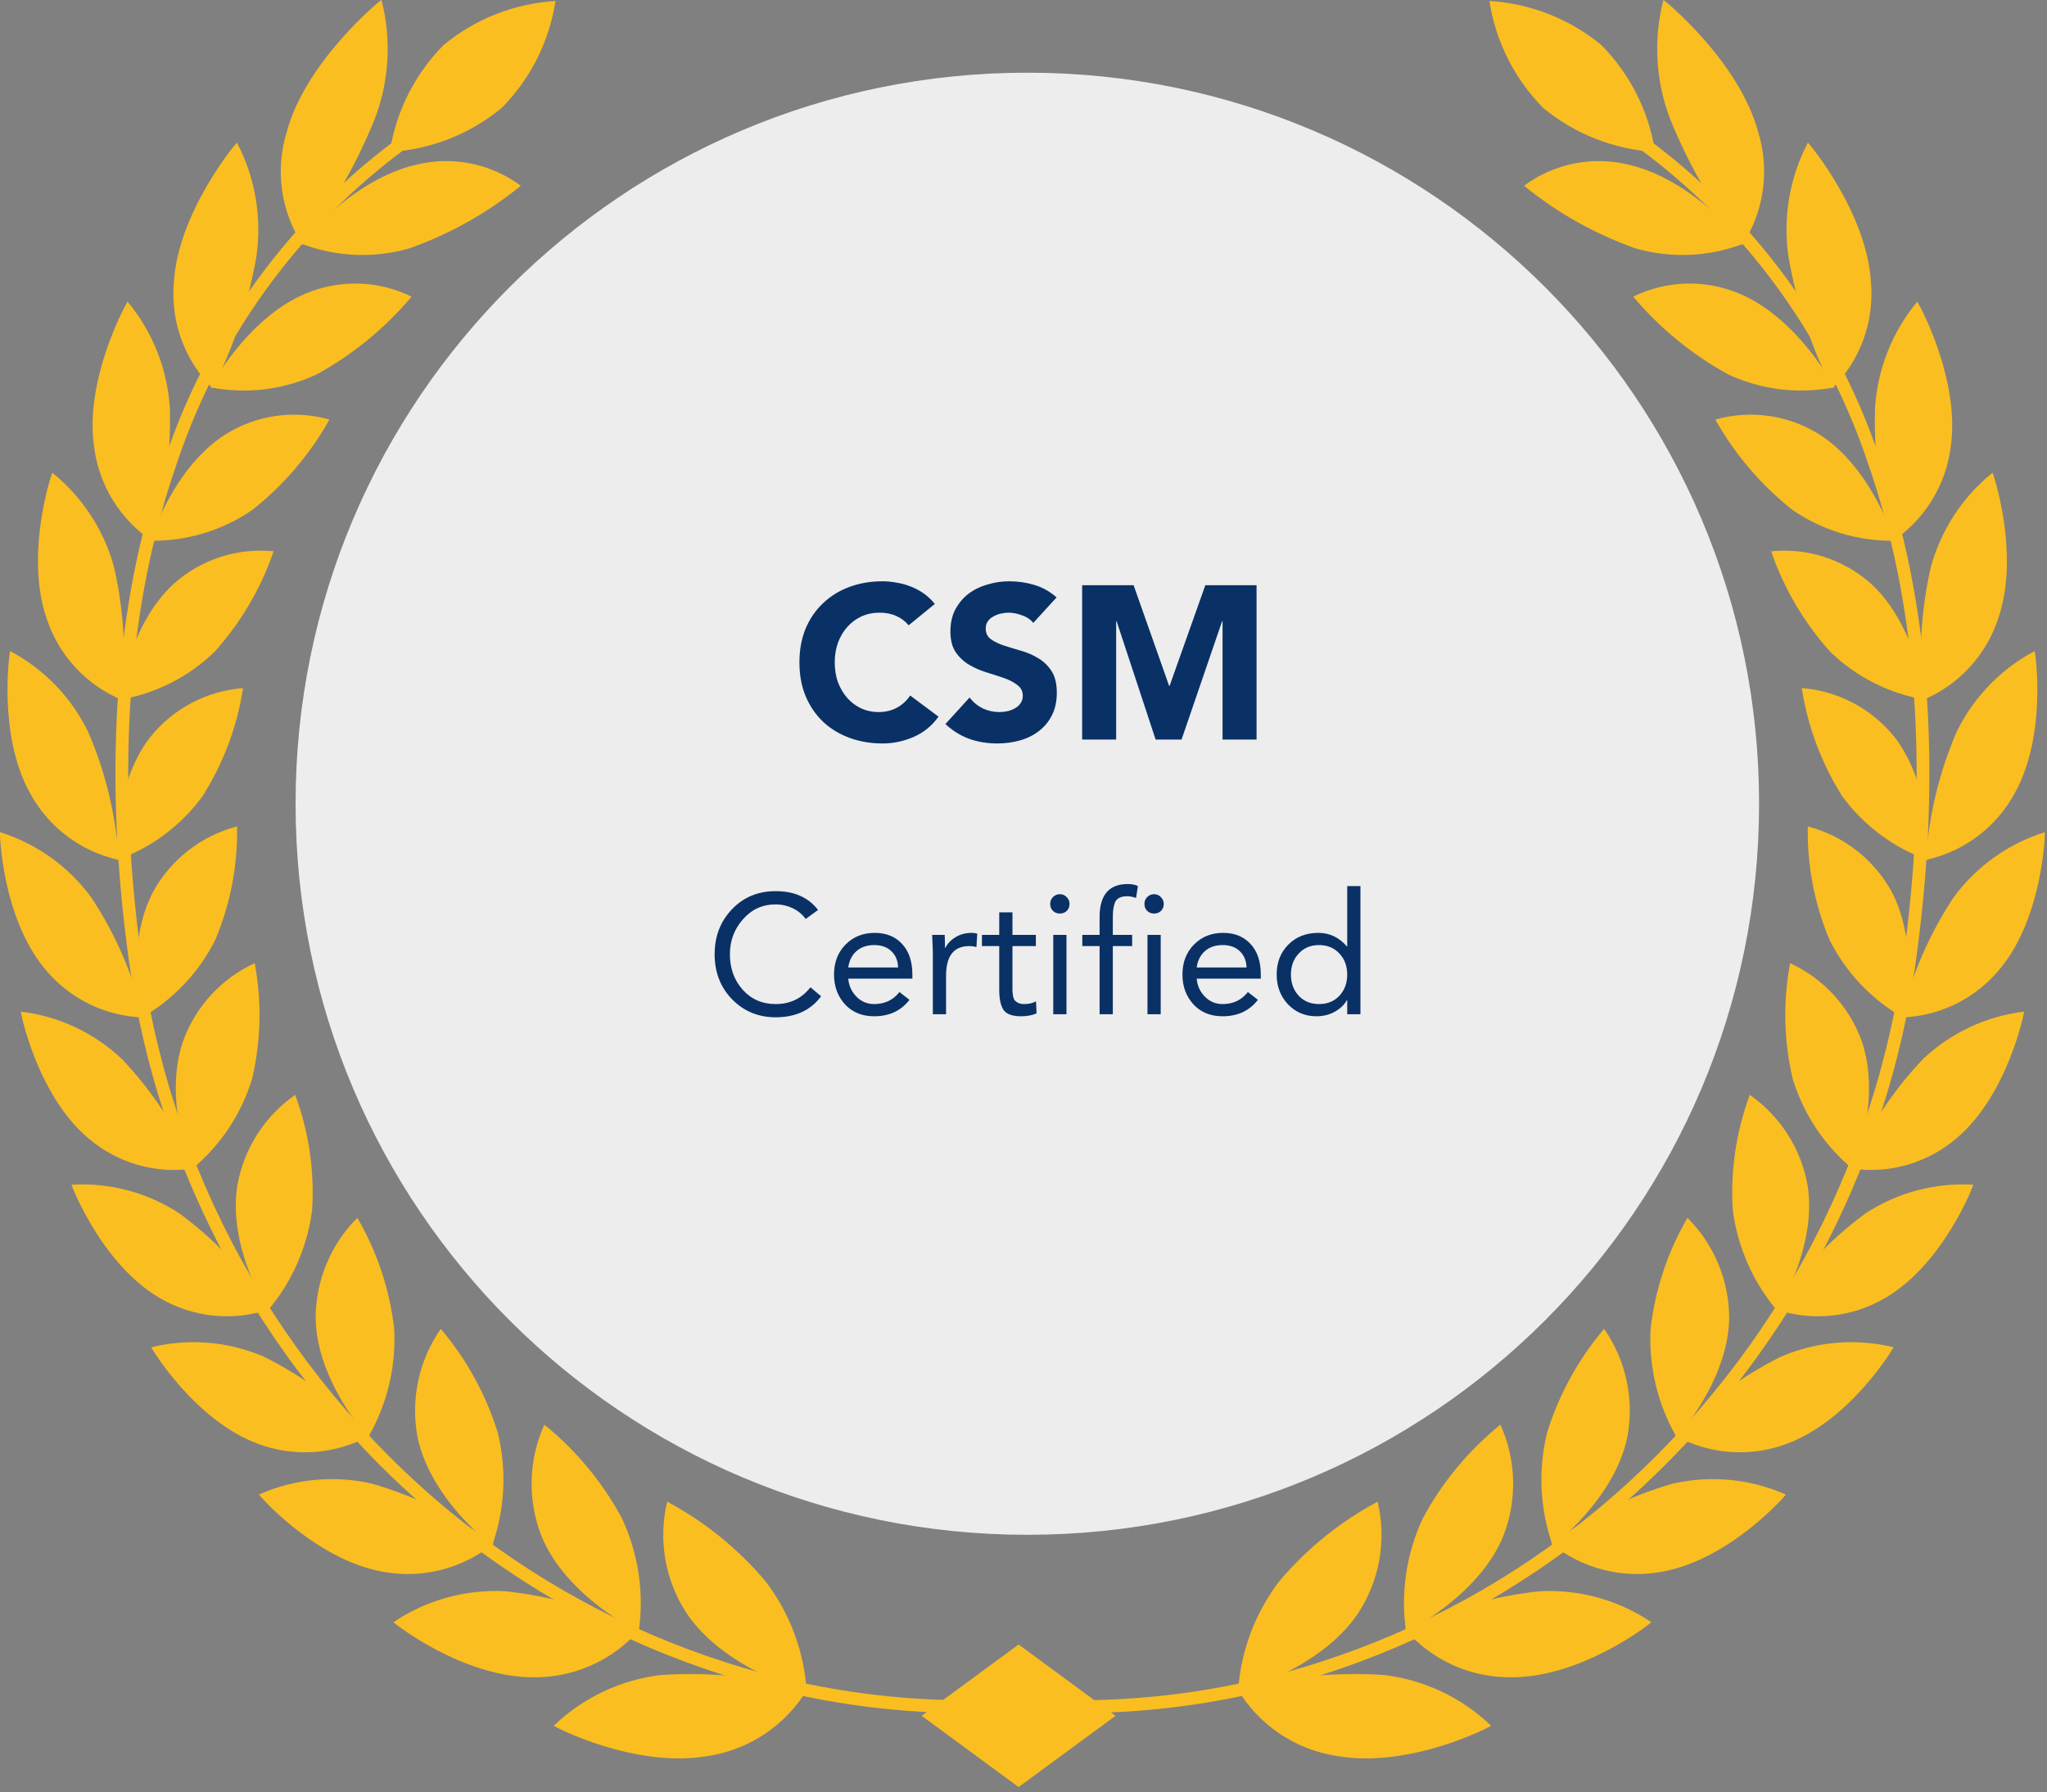 <svg width="169" height="148" viewBox="0 0 169 148" fill="none" xmlns="http://www.w3.org/2000/svg">
<rect x="0" y="0" width="169" height="148" fill="#808080" stroke="none"/>
<g clip-path="url(#clip0_2_116)">
<path d="M132.193 3.706C134.577 6.11 136.137 9.207 136.649 12.552C133.269 12.346 130.04 11.078 127.424 8.929C125.04 6.525 123.48 3.428 122.968 0.083C126.349 0.286 129.579 1.555 132.193 3.706Z" fill="#FBBE20"/>
<path d="M105.618 130.574C103.608 133.208 102.424 136.377 102.215 139.683C102.202 139.747 109.039 137.832 112.114 133.234C113.001 131.888 113.602 130.374 113.881 128.787C114.159 127.199 114.109 125.571 113.734 124.003C110.637 125.661 107.883 127.891 105.618 130.574Z" fill="#FBBE20"/>
<path d="M110.41 145.01C108.715 144.757 107.096 144.131 105.672 143.178C104.248 142.224 103.053 140.967 102.174 139.496C106.098 138.457 110.165 138.057 114.217 138.312C117.556 138.699 120.677 140.17 123.097 142.502C123.176 142.529 116.473 146.052 110.41 145.01Z" fill="#FBBE20"/>
<path d="M117.475 125.363C116.106 128.282 115.622 131.537 116.082 134.727C116.082 134.791 122.086 131.818 124.109 126.846C124.687 125.374 124.963 123.802 124.923 122.222C124.882 120.641 124.525 119.085 123.873 117.645C121.25 119.769 119.075 122.392 117.475 125.363Z" fill="#FBBE20"/>
<path d="M124.808 138.505C123.142 138.527 121.491 138.185 119.971 137.503C118.451 136.821 117.099 135.815 116.01 134.555C119.498 132.885 123.245 131.818 127.091 131.399C130.366 131.222 133.61 132.118 136.329 133.951C136.412 133.956 130.707 138.499 124.808 138.505Z" fill="#FBBE20"/>
<path d="M127.723 118.319C126.974 121.395 127.133 124.622 128.182 127.609C128.182 127.673 133.332 123.773 134.363 118.614C134.644 117.079 134.618 115.505 134.287 113.98C133.956 112.456 133.326 111.012 132.434 109.732C130.301 112.248 128.698 115.168 127.723 118.319Z" fill="#FBBE20"/>
<path d="M137.204 129.79C135.603 130.087 133.957 130.033 132.38 129.631C130.803 129.229 129.332 128.489 128.069 127.462C131.085 125.245 134.467 123.573 138.061 122.524C141.198 121.797 144.487 122.108 147.432 123.408C147.512 123.405 142.842 128.783 137.204 129.79Z" fill="#FBBE20"/>
<path d="M136.273 109.73C136.111 112.852 136.854 115.954 138.414 118.663C138.423 118.727 142.676 114.056 142.761 108.865C142.761 107.323 142.457 105.796 141.866 104.372C141.275 102.947 140.409 101.653 139.317 100.563C137.681 103.377 136.645 106.498 136.273 109.73Z" fill="#FBBE20"/>
<path d="M147.53 119.22C146.031 119.783 144.428 120.014 142.831 119.897C141.234 119.779 139.682 119.316 138.281 118.54C140.794 115.862 143.764 113.654 147.052 112.02C149.977 110.767 153.23 110.497 156.322 111.249C156.386 111.23 152.788 117.274 147.53 119.22Z" fill="#FBBE20"/>
<path d="M143.056 99.887C143.443 102.954 144.71 105.844 146.705 108.207C146.724 108.266 150.04 102.984 149.238 97.906C148.975 96.403 148.418 94.967 147.598 93.681C146.778 92.394 145.712 91.283 144.46 90.41C143.337 93.437 142.859 96.665 143.056 99.887Z" fill="#FBBE20"/>
<path d="M155.685 107.156C154.324 107.967 152.803 108.472 151.227 108.637C149.651 108.801 148.059 108.621 146.559 108.108C148.54 105.054 151.055 102.382 153.984 100.219C156.623 98.478 159.756 97.64 162.913 97.829C162.967 97.805 160.472 104.344 155.685 107.156Z" fill="#FBBE20"/>
<path d="M148.003 89.076C148.893 92.004 150.626 94.606 152.986 96.557C153.013 96.611 155.359 90.871 153.725 86.033C153.22 84.609 152.435 83.3 151.415 82.184C150.396 81.068 149.164 80.167 147.79 79.535C147.198 82.696 147.271 85.945 148.003 89.076Z" fill="#FBBE20"/>
<path d="M161.586 93.946C160.397 94.979 158.998 95.742 157.485 96.181C155.972 96.62 154.382 96.726 152.824 96.49C154.246 93.151 156.254 90.094 158.755 87.463C161.042 85.29 163.97 83.913 167.103 83.535C167.154 83.495 165.798 90.352 161.586 93.946Z" fill="#FBBE20"/>
<path d="M151.041 77.6C152.397 80.311 154.529 82.558 157.167 84.053C157.199 84.103 158.542 78.054 156.148 73.58C155.419 72.271 154.431 71.124 153.246 70.206C152.061 69.289 150.702 68.621 149.251 68.243C149.19 71.452 149.8 74.639 151.041 77.6Z" fill="#FBBE20"/>
<path d="M165.159 79.954C164.171 81.178 162.93 82.175 161.521 82.876C160.112 83.577 158.569 83.966 156.995 84.017C157.834 80.481 159.29 77.121 161.297 74.092C163.167 71.547 165.801 69.665 168.816 68.718C168.865 68.672 168.685 75.671 165.159 79.954Z" fill="#FBBE20"/>
<path d="M152.098 65.752C153.875 68.181 156.344 70.018 159.182 71.021C159.223 71.066 159.527 64.864 156.416 60.869C155.484 59.706 154.323 58.746 153.005 58.049C151.686 57.353 150.239 56.934 148.752 56.82C149.244 59.995 150.383 63.035 152.098 65.752Z" fill="#FBBE20"/>
<path d="M166.316 65.536C165.561 66.918 164.517 68.122 163.256 69.066C161.995 70.011 160.545 70.673 159.005 71.008C159.237 67.364 160.095 63.788 161.541 60.434C162.926 57.587 165.178 55.252 167.975 53.765C168.022 53.714 169.052 60.689 166.316 65.536Z" fill="#FBBE20"/>
<path d="M151.105 53.823C153.253 55.91 155.989 57.29 158.946 57.777C158.995 57.817 158.218 51.611 154.457 48.191C153.345 47.2 152.039 46.452 150.622 45.993C149.206 45.534 147.709 45.374 146.227 45.524C147.278 48.59 148.938 51.412 151.105 53.823Z" fill="#FBBE20"/>
<path d="M164.977 51.058C164.488 52.56 163.681 53.939 162.611 55.102C161.54 56.265 160.232 57.183 158.775 57.796C158.376 54.134 158.589 50.432 159.405 46.841C160.238 43.77 162.021 41.04 164.5 39.042C164.532 38.987 166.807 45.748 164.977 51.058Z" fill="#FBBE20"/>
<path d="M147.981 42.106C150.45 43.803 153.385 44.694 156.381 44.654C156.44 44.687 154.557 38.638 150.205 35.871C148.939 35.078 147.521 34.558 146.041 34.347C144.562 34.136 143.054 34.238 141.617 34.647C143.235 37.521 145.396 40.055 147.981 42.106Z" fill="#FBBE20"/>
<path d="M161.055 36.874C160.861 38.451 160.328 39.967 159.493 41.319C158.658 42.671 157.541 43.827 156.218 44.708C155.164 41.118 154.686 37.384 154.803 33.644C155.017 30.442 156.234 27.388 158.284 24.916C158.31 24.863 161.865 31.247 161.055 36.874Z" fill="#FBBE20"/>
<path d="M142.665 30.911C145.396 32.187 148.46 32.565 151.419 31.99C151.487 32.014 148.455 26.272 143.587 24.241C142.196 23.655 140.696 23.374 139.187 23.418C137.678 23.462 136.196 23.829 134.842 24.496C137.032 27.098 139.685 29.272 142.665 30.911Z" fill="#FBBE20"/>
<path d="M154.468 23.351C154.603 24.95 154.386 26.559 153.833 28.065C153.28 29.571 152.403 30.938 151.265 32.07C149.528 28.644 148.311 24.977 147.654 21.193C147.185 17.966 147.745 14.674 149.255 11.784C149.277 11.722 154.155 17.552 154.468 23.351Z" fill="#FBBE20"/>
<path d="M135.073 20.526C138.004 21.354 141.126 21.209 143.968 20.113C144.045 20.126 139.833 14.853 134.505 13.611C133.021 13.239 131.472 13.201 129.971 13.5C128.469 13.799 127.053 14.427 125.825 15.339C128.584 17.59 131.713 19.345 135.073 20.526Z" fill="#FBBE20"/>
<path d="M145.138 10.85C145.629 12.41 145.767 14.06 145.543 15.68C145.319 17.3 144.738 18.85 143.841 20.218C141.392 17.042 139.389 13.545 137.887 9.826C136.686 6.688 136.492 3.254 137.33 0C137.343 -0.064 143.568 5.042 145.138 10.85Z" fill="#FBBE20"/>
<path d="M82.983 141.193L83.077 140.136C91.822 140.928 100.636 139.944 108.989 137.243C117.256 134.584 124.941 130.378 131.636 124.851C145.801 113.165 154.966 96.515 157.258 78.303C159.232 63.208 158.22 49.76 154.244 38.328C150.3 26.458 142.304 16.351 131.655 9.777L132.213 8.879C143.068 15.581 151.22 25.884 155.241 37.985C159.271 49.574 160.301 63.186 158.298 78.444C155.974 96.921 146.675 113.814 132.302 125.669C125.501 131.28 117.696 135.55 109.301 138.251C100.816 140.994 91.864 141.994 82.983 141.193Z" fill="#FBBE20"/>
<path d="M36.636 3.706C34.252 6.11 32.692 9.207 32.18 12.552C35.56 12.346 38.789 11.078 41.405 8.929C43.79 6.525 45.351 3.429 45.864 0.083C42.482 0.285 39.251 1.554 36.636 3.706Z" fill="#FBBE20"/>
<path d="M63.198 130.574C65.208 133.207 66.392 136.377 66.602 139.683C66.615 139.747 59.777 137.832 56.702 133.234C55.815 131.888 55.214 130.374 54.935 128.787C54.657 127.199 54.707 125.571 55.082 124.003C58.181 125.658 60.935 127.888 63.198 130.574Z" fill="#FBBE20"/>
<path d="M58.412 145.01C60.108 144.757 61.726 144.131 63.15 143.178C64.575 142.225 65.769 140.967 66.649 139.497C62.724 138.457 58.657 138.057 54.605 138.312C51.266 138.699 48.146 140.171 45.725 142.502C45.647 142.529 52.345 146.053 58.412 145.01Z" fill="#FBBE20"/>
<path d="M51.339 125.363C52.709 128.282 53.193 131.537 52.733 134.727C52.733 134.791 46.729 131.818 44.706 126.846C44.128 125.374 43.851 123.802 43.892 122.222C43.932 120.641 44.289 119.085 44.941 117.645C47.565 119.769 49.74 122.392 51.339 125.363Z" fill="#FBBE20"/>
<path d="M44.013 138.505C45.679 138.527 47.329 138.185 48.849 137.503C50.369 136.821 51.721 135.815 52.811 134.555C49.323 132.884 45.576 131.817 41.73 131.399C38.455 131.222 35.211 132.118 32.492 133.952C32.415 133.956 38.118 138.499 44.013 138.505Z" fill="#FBBE20"/>
<path d="M41.099 118.319C41.848 121.395 41.689 124.622 40.64 127.609C40.64 127.673 35.49 123.773 34.461 118.614C34.18 117.079 34.206 115.505 34.537 113.98C34.868 112.456 35.498 111.012 36.39 109.732C38.524 112.247 40.126 115.168 41.099 118.319Z" fill="#FBBE20"/>
<path d="M31.61 129.79C33.211 130.087 34.857 130.033 36.434 129.631C38.011 129.229 39.482 128.489 40.745 127.462C37.729 125.245 34.347 123.573 30.753 122.524C27.616 121.797 24.328 122.108 21.382 123.408C21.314 123.405 25.984 128.783 31.61 129.79Z" fill="#FBBE20"/>
<path d="M32.547 109.73C32.709 112.852 31.966 115.954 30.405 118.663C30.396 118.727 26.144 114.057 26.058 108.865C26.058 107.323 26.363 105.796 26.953 104.372C27.544 102.947 28.411 101.653 29.503 100.563C31.139 103.377 32.175 106.498 32.547 109.73Z" fill="#FBBE20"/>
<path d="M21.289 119.221C22.788 119.784 24.391 120.014 25.988 119.897C27.585 119.779 29.137 119.316 30.537 118.54C28.025 115.862 25.055 113.654 21.767 112.02C18.841 110.767 15.588 110.496 12.496 111.249C12.431 111.23 16.029 117.274 21.289 119.221Z" fill="#FBBE20"/>
<path d="M25.771 99.887C25.386 102.954 24.118 105.845 22.123 108.207C22.106 108.266 18.788 102.984 19.592 97.906C19.854 96.403 20.411 94.967 21.231 93.681C22.051 92.394 23.117 91.283 24.369 90.41C25.494 93.436 25.971 96.665 25.771 99.887Z" fill="#FBBE20"/>
<path d="M13.14 107.156C14.501 107.966 16.022 108.472 17.598 108.636C19.173 108.801 20.766 108.621 22.265 108.108C20.285 105.054 17.77 102.382 14.841 100.219C12.201 98.478 9.068 97.64 5.911 97.829C5.857 97.805 8.353 104.344 13.14 107.156Z" fill="#FBBE20"/>
<path d="M20.815 89.076C19.924 92.004 18.191 94.606 15.832 96.557C15.804 96.611 13.459 90.871 15.092 86.033C15.597 84.609 16.383 83.3 17.402 82.184C18.421 81.068 19.654 80.167 21.027 79.535C21.622 82.695 21.549 85.945 20.815 89.076Z" fill="#FBBE20"/>
<path d="M7.239 93.946C8.428 94.979 9.828 95.742 11.342 96.181C12.856 96.621 14.447 96.726 16.005 96.49C14.584 93.151 12.575 90.094 10.075 87.463C7.787 85.29 4.858 83.913 1.724 83.535C1.671 83.495 3.027 90.352 7.239 93.946Z" fill="#FBBE20"/>
<path d="M17.779 77.6C16.424 80.311 14.292 82.558 11.654 84.053C11.622 84.103 10.28 78.054 12.673 73.58C13.402 72.271 14.39 71.124 15.575 70.206C16.761 69.289 18.119 68.621 19.57 68.243C19.636 71.453 19.026 74.641 17.779 77.6Z" fill="#FBBE20"/>
<path d="M3.663 79.954C4.652 81.178 5.893 82.175 7.301 82.876C8.71 83.577 10.254 83.966 11.827 84.017C10.989 80.481 9.533 77.121 7.525 74.092C5.655 71.547 3.021 69.665 0.007 68.718C-0.046 68.672 0.136 75.671 3.663 79.954Z" fill="#FBBE20"/>
<path d="M16.72 65.753C14.944 68.181 12.475 70.018 9.637 71.021C9.596 71.066 9.291 64.864 12.402 60.869C13.334 59.706 14.495 58.746 15.814 58.049C17.132 57.353 18.58 56.934 20.067 56.82C19.579 59.996 18.44 63.037 16.72 65.753Z" fill="#FBBE20"/>
<path d="M2.503 65.536C3.258 66.918 4.301 68.122 5.563 69.067C6.824 70.011 8.274 70.673 9.814 71.008C9.582 67.364 8.724 63.788 7.278 60.434C5.893 57.587 3.64 55.252 0.843 53.765C0.803 53.714 -0.228 60.689 2.503 65.536Z" fill="#FBBE20"/>
<path d="M17.713 53.823C15.565 55.91 12.829 57.29 9.873 57.777C9.823 57.817 10.601 51.611 14.361 48.191C15.473 47.201 16.779 46.452 18.196 45.993C19.613 45.534 21.11 45.375 22.592 45.524C21.54 48.59 19.881 51.412 17.713 53.823Z" fill="#FBBE20"/>
<path d="M3.846 51.058C4.335 52.56 5.143 53.939 6.213 55.102C7.283 56.265 8.592 57.183 10.049 57.795C10.448 54.134 10.235 50.432 9.419 46.841C8.585 43.77 6.802 41.04 4.324 39.042C4.29 38.987 2.014 45.748 3.846 51.058Z" fill="#FBBE20"/>
<path d="M20.835 42.106C18.366 43.803 15.432 44.694 12.435 44.654C12.376 44.687 14.259 38.638 18.611 35.871C19.877 35.078 21.295 34.558 22.775 34.347C24.255 34.136 25.762 34.238 27.2 34.647C25.585 37.524 23.423 40.058 20.835 42.106Z" fill="#FBBE20"/>
<path d="M7.766 36.874C7.96 38.45 8.493 39.967 9.328 41.319C10.163 42.671 11.28 43.827 12.603 44.708C13.658 41.118 14.136 37.384 14.02 33.644C13.806 30.442 12.588 27.388 10.539 24.916C10.51 24.863 6.949 31.247 7.766 36.874Z" fill="#FBBE20"/>
<path d="M26.155 30.911C23.425 32.187 20.361 32.565 17.402 31.99C17.334 32.014 20.366 26.272 25.234 24.242C26.625 23.655 28.125 23.374 29.634 23.418C31.143 23.462 32.624 23.83 33.978 24.496C31.79 27.099 29.137 29.274 26.155 30.911Z" fill="#FBBE20"/>
<path d="M14.353 23.351C14.218 24.95 14.435 26.559 14.988 28.065C15.541 29.572 16.418 30.939 17.556 32.07C19.293 28.644 20.51 24.977 21.167 21.193C21.636 17.966 21.076 14.674 19.566 11.784C19.544 11.722 14.67 17.552 14.353 23.351Z" fill="#FBBE20"/>
<path d="M33.749 20.526C30.818 21.354 27.697 21.209 24.855 20.113C24.778 20.126 28.99 14.853 34.318 13.611C35.803 13.239 37.351 13.201 38.853 13.5C40.354 13.799 41.77 14.427 42.998 15.339C40.239 17.59 37.109 19.345 33.749 20.526Z" fill="#FBBE20"/>
<path d="M23.688 10.85C23.197 12.41 23.059 14.06 23.284 15.68C23.508 17.3 24.089 18.85 24.985 20.218C27.435 17.042 29.438 13.545 30.939 9.826C32.14 6.688 32.335 3.254 31.497 0C31.483 -0.064 25.253 5.042 23.688 10.85Z" fill="#FBBE20"/>
<path d="M85.839 141.192L85.745 140.136C77.001 140.928 68.186 139.944 59.833 137.243C51.566 134.583 43.881 130.378 37.185 124.851C23.02 113.165 13.856 96.515 11.565 78.303C9.59 63.208 10.602 49.76 14.578 38.328C18.522 26.457 26.518 16.351 37.167 9.777L36.609 8.879C25.754 15.581 17.602 25.884 13.581 37.985C9.551 49.574 8.52 63.186 10.524 78.444C12.848 96.921 22.147 113.814 36.52 125.669C43.321 131.28 51.126 135.549 59.521 138.251C68.006 140.993 76.958 141.994 85.839 141.192Z" fill="#FBBE20"/>
<path d="M84.096 135.797L76.09 141.683L84.096 147.568L92.103 141.683L84.096 135.797Z" fill="#FBBE20"/>
<path d="M84.817 126.738C118.182 126.738 145.23 99.711 145.23 66.371C145.23 33.031 118.182 6.003 84.817 6.003C51.451 6.003 24.403 33.031 24.403 66.371C24.403 99.711 51.451 126.738 84.817 126.738Z" fill="#EDEDED"/>
<path d="M75.018 51.636C74.742 51.3 74.4 51.042 73.992 50.862C73.596 50.682 73.134 50.592 72.606 50.592C72.078 50.592 71.586 50.694 71.13 50.898C70.686 51.102 70.296 51.39 69.96 51.762C69.636 52.122 69.378 52.554 69.186 53.058C69.006 53.562 68.916 54.108 68.916 54.696C68.916 55.296 69.006 55.848 69.186 56.352C69.378 56.844 69.636 57.276 69.96 57.648C70.284 58.008 70.662 58.29 71.094 58.494C71.538 58.698 72.012 58.8 72.516 58.8C73.092 58.8 73.602 58.68 74.046 58.44C74.49 58.2 74.856 57.864 75.144 57.432L77.484 59.178C76.944 59.934 76.26 60.492 75.432 60.852C74.604 61.212 73.752 61.392 72.876 61.392C71.88 61.392 70.962 61.236 70.122 60.924C69.282 60.612 68.556 60.168 67.944 59.592C67.332 59.004 66.852 58.296 66.504 57.468C66.168 56.64 66 55.716 66 54.696C66 53.676 66.168 52.752 66.504 51.924C66.852 51.096 67.332 50.394 67.944 49.818C68.556 49.23 69.282 48.78 70.122 48.468C70.962 48.156 71.88 48 72.876 48C73.236 48 73.608 48.036 73.992 48.108C74.388 48.168 74.772 48.27 75.144 48.414C75.528 48.558 75.894 48.75 76.242 48.99C76.59 49.23 76.902 49.524 77.178 49.872L75.018 51.636ZM85.306 51.438C85.078 51.15 84.766 50.94 84.37 50.808C83.986 50.664 83.62 50.592 83.272 50.592C83.068 50.592 82.858 50.616 82.642 50.664C82.426 50.712 82.222 50.79 82.03 50.898C81.838 50.994 81.682 51.126 81.562 51.294C81.442 51.462 81.382 51.666 81.382 51.906C81.382 52.29 81.526 52.584 81.814 52.788C82.102 52.992 82.462 53.166 82.894 53.31C83.338 53.454 83.812 53.598 84.316 53.742C84.82 53.886 85.288 54.09 85.72 54.354C86.164 54.618 86.53 54.972 86.818 55.416C87.106 55.86 87.25 56.454 87.25 57.198C87.25 57.906 87.118 58.524 86.854 59.052C86.59 59.58 86.23 60.018 85.774 60.366C85.33 60.714 84.808 60.972 84.208 61.14C83.62 61.308 82.996 61.392 82.336 61.392C81.508 61.392 80.74 61.266 80.032 61.014C79.324 60.762 78.664 60.354 78.052 59.79L80.05 57.594C80.338 57.978 80.698 58.278 81.13 58.494C81.574 58.698 82.03 58.8 82.498 58.8C82.726 58.8 82.954 58.776 83.182 58.728C83.422 58.668 83.632 58.584 83.812 58.476C84.004 58.368 84.154 58.23 84.262 58.062C84.382 57.894 84.442 57.696 84.442 57.468C84.442 57.084 84.292 56.784 83.992 56.568C83.704 56.34 83.338 56.148 82.894 55.992C82.45 55.836 81.97 55.68 81.454 55.524C80.938 55.368 80.458 55.158 80.014 54.894C79.57 54.63 79.198 54.282 78.898 53.85C78.61 53.418 78.466 52.848 78.466 52.14C78.466 51.456 78.598 50.856 78.862 50.34C79.138 49.824 79.498 49.392 79.942 49.044C80.398 48.696 80.92 48.438 81.508 48.27C82.096 48.09 82.702 48 83.326 48C84.046 48 84.742 48.102 85.414 48.306C86.086 48.51 86.692 48.852 87.232 49.332L85.306 51.438ZM89.342 48.324H93.59L96.524 56.64H96.56L99.512 48.324H103.742V61.068H100.934V51.294H100.898L97.55 61.068H95.408L92.186 51.294H92.15V61.068H89.342V48.324Z" fill="#093166"/>
<path d="M67.54 75.142L66.518 75.884C66.229 75.492 65.865 75.193 65.426 74.988C64.987 74.783 64.525 74.68 64.04 74.68C62.957 74.68 62.057 75.091 61.338 75.912C60.619 76.724 60.26 77.685 60.26 78.796C60.26 79.963 60.615 80.943 61.324 81.736C62.033 82.52 62.939 82.912 64.04 82.912C65.235 82.912 66.191 82.45 66.91 81.526L67.792 82.268C66.933 83.425 65.683 84.004 64.04 84.004C62.612 84.004 61.413 83.509 60.442 82.52C59.481 81.531 59 80.289 59 78.796C59 77.321 59.476 76.085 60.428 75.086C61.38 74.087 62.584 73.588 64.04 73.588C65.58 73.588 66.747 74.106 67.54 75.142ZM74.261 81.918L75.087 82.562C74.387 83.467 73.417 83.92 72.175 83.92C71.177 83.92 70.374 83.593 69.767 82.94C69.161 82.277 68.857 81.456 68.857 80.476C68.857 79.468 69.175 78.642 69.809 77.998C70.444 77.354 71.247 77.032 72.217 77.032C73.16 77.032 73.911 77.335 74.471 77.942C75.041 78.549 75.325 79.389 75.325 80.462V80.812H70.033C70.08 81.391 70.304 81.885 70.705 82.296C71.107 82.707 71.597 82.912 72.175 82.912C73.043 82.912 73.739 82.581 74.261 81.918ZM70.033 79.888H74.149C74.131 79.328 73.944 78.88 73.589 78.544C73.244 78.208 72.773 78.04 72.175 78.04C71.578 78.04 71.088 78.208 70.705 78.544C70.332 78.88 70.108 79.328 70.033 79.888ZM77.015 83.752V78.754C77.015 78.539 77.005 78.259 76.987 77.914C76.968 77.569 76.959 77.331 76.959 77.2H77.995C77.995 77.312 77.999 77.489 78.009 77.732C78.018 77.975 78.023 78.157 78.023 78.278H78.051C78.209 77.933 78.485 77.639 78.877 77.396C79.269 77.153 79.721 77.032 80.235 77.032C80.403 77.032 80.552 77.055 80.683 77.102L80.613 78.208C80.435 78.152 80.239 78.124 80.025 78.124C78.746 78.124 78.107 78.936 78.107 80.56V83.752H77.015ZM85.521 77.2V78.124H83.589V81.4C83.589 81.615 83.589 81.778 83.589 81.89C83.598 82.002 83.617 82.137 83.645 82.296C83.682 82.445 83.733 82.557 83.799 82.632C83.873 82.707 83.971 82.772 84.093 82.828C84.223 82.884 84.382 82.912 84.569 82.912C84.923 82.912 85.245 82.837 85.535 82.688L85.577 83.682C85.222 83.841 84.797 83.92 84.303 83.92C83.575 83.92 83.089 83.743 82.847 83.388C82.613 83.033 82.497 82.478 82.497 81.722V78.124H81.069V77.2H82.497V75.338H83.589V77.2H85.521ZM86.956 83.752V77.2H88.048V83.752H86.956ZM86.704 74.638C86.704 74.423 86.779 74.237 86.928 74.078C87.087 73.919 87.278 73.84 87.502 73.84C87.726 73.84 87.913 73.919 88.062 74.078C88.221 74.237 88.3 74.423 88.3 74.638C88.3 74.871 88.226 75.063 88.076 75.212C87.927 75.361 87.736 75.436 87.502 75.436C87.269 75.436 87.078 75.361 86.928 75.212C86.779 75.063 86.704 74.871 86.704 74.638ZM90.782 83.752V78.124H89.354V77.2H90.782V75.73C90.782 73.91 91.556 73 93.106 73C93.46 73 93.74 73.056 93.946 73.168L93.792 74.148C93.53 74.055 93.283 74.008 93.05 74.008C92.779 74.008 92.56 74.055 92.392 74.148C92.224 74.232 92.102 74.377 92.028 74.582C91.962 74.787 91.92 74.983 91.902 75.17C91.883 75.357 91.874 75.623 91.874 75.968V77.2H93.47V78.124H91.874V83.752H90.782ZM94.736 83.752V77.2H95.828V83.752H94.736ZM94.484 74.638C94.484 74.423 94.558 74.237 94.708 74.078C94.866 73.919 95.058 73.84 95.282 73.84C95.506 73.84 95.692 73.919 95.842 74.078C96 74.237 96.08 74.423 96.08 74.638C96.08 74.871 96.005 75.063 95.856 75.212C95.706 75.361 95.515 75.436 95.282 75.436C95.048 75.436 94.857 75.361 94.708 75.212C94.558 75.063 94.484 74.871 94.484 74.638ZM103.027 81.918L103.853 82.562C103.153 83.467 102.182 83.92 100.941 83.92C99.942 83.92 99.14 83.593 98.533 82.94C97.926 82.277 97.623 81.456 97.623 80.476C97.623 79.468 97.94 78.642 98.575 77.998C99.21 77.354 100.012 77.032 100.983 77.032C101.925 77.032 102.677 77.335 103.237 77.942C103.806 78.549 104.091 79.389 104.091 80.462V80.812H98.799C98.846 81.391 99.07 81.885 99.471 82.296C99.872 82.707 100.362 82.912 100.941 82.912C101.809 82.912 102.504 82.581 103.027 81.918ZM98.799 79.888H102.915C102.896 79.328 102.709 78.88 102.355 78.544C102.009 78.208 101.538 78.04 100.941 78.04C100.344 78.04 99.854 78.208 99.471 78.544C99.098 78.88 98.874 79.328 98.799 79.888ZM111.226 83.752V82.59H111.198C110.983 82.973 110.652 83.29 110.204 83.542C109.756 83.794 109.247 83.92 108.678 83.92C107.754 83.92 106.975 83.593 106.34 82.94C105.715 82.277 105.402 81.456 105.402 80.476C105.402 79.477 105.719 78.656 106.354 78.012C106.998 77.359 107.829 77.032 108.846 77.032C109.77 77.032 110.554 77.405 111.198 78.152H111.226V73.168H112.318V83.752H111.226ZM110.582 82.226C111.011 81.759 111.226 81.176 111.226 80.476C111.226 79.776 111.011 79.197 110.582 78.74C110.153 78.273 109.593 78.04 108.902 78.04C108.211 78.04 107.651 78.273 107.222 78.74C106.793 79.197 106.578 79.776 106.578 80.476C106.578 81.176 106.793 81.759 107.222 82.226C107.651 82.683 108.211 82.912 108.902 82.912C109.593 82.912 110.153 82.683 110.582 82.226Z" fill="#093166"/>
</g>
<defs>
<clipPath id="clip0_2_116">
<rect width="169" height="148" fill="white"/>
</clipPath>
</defs>
</svg>
